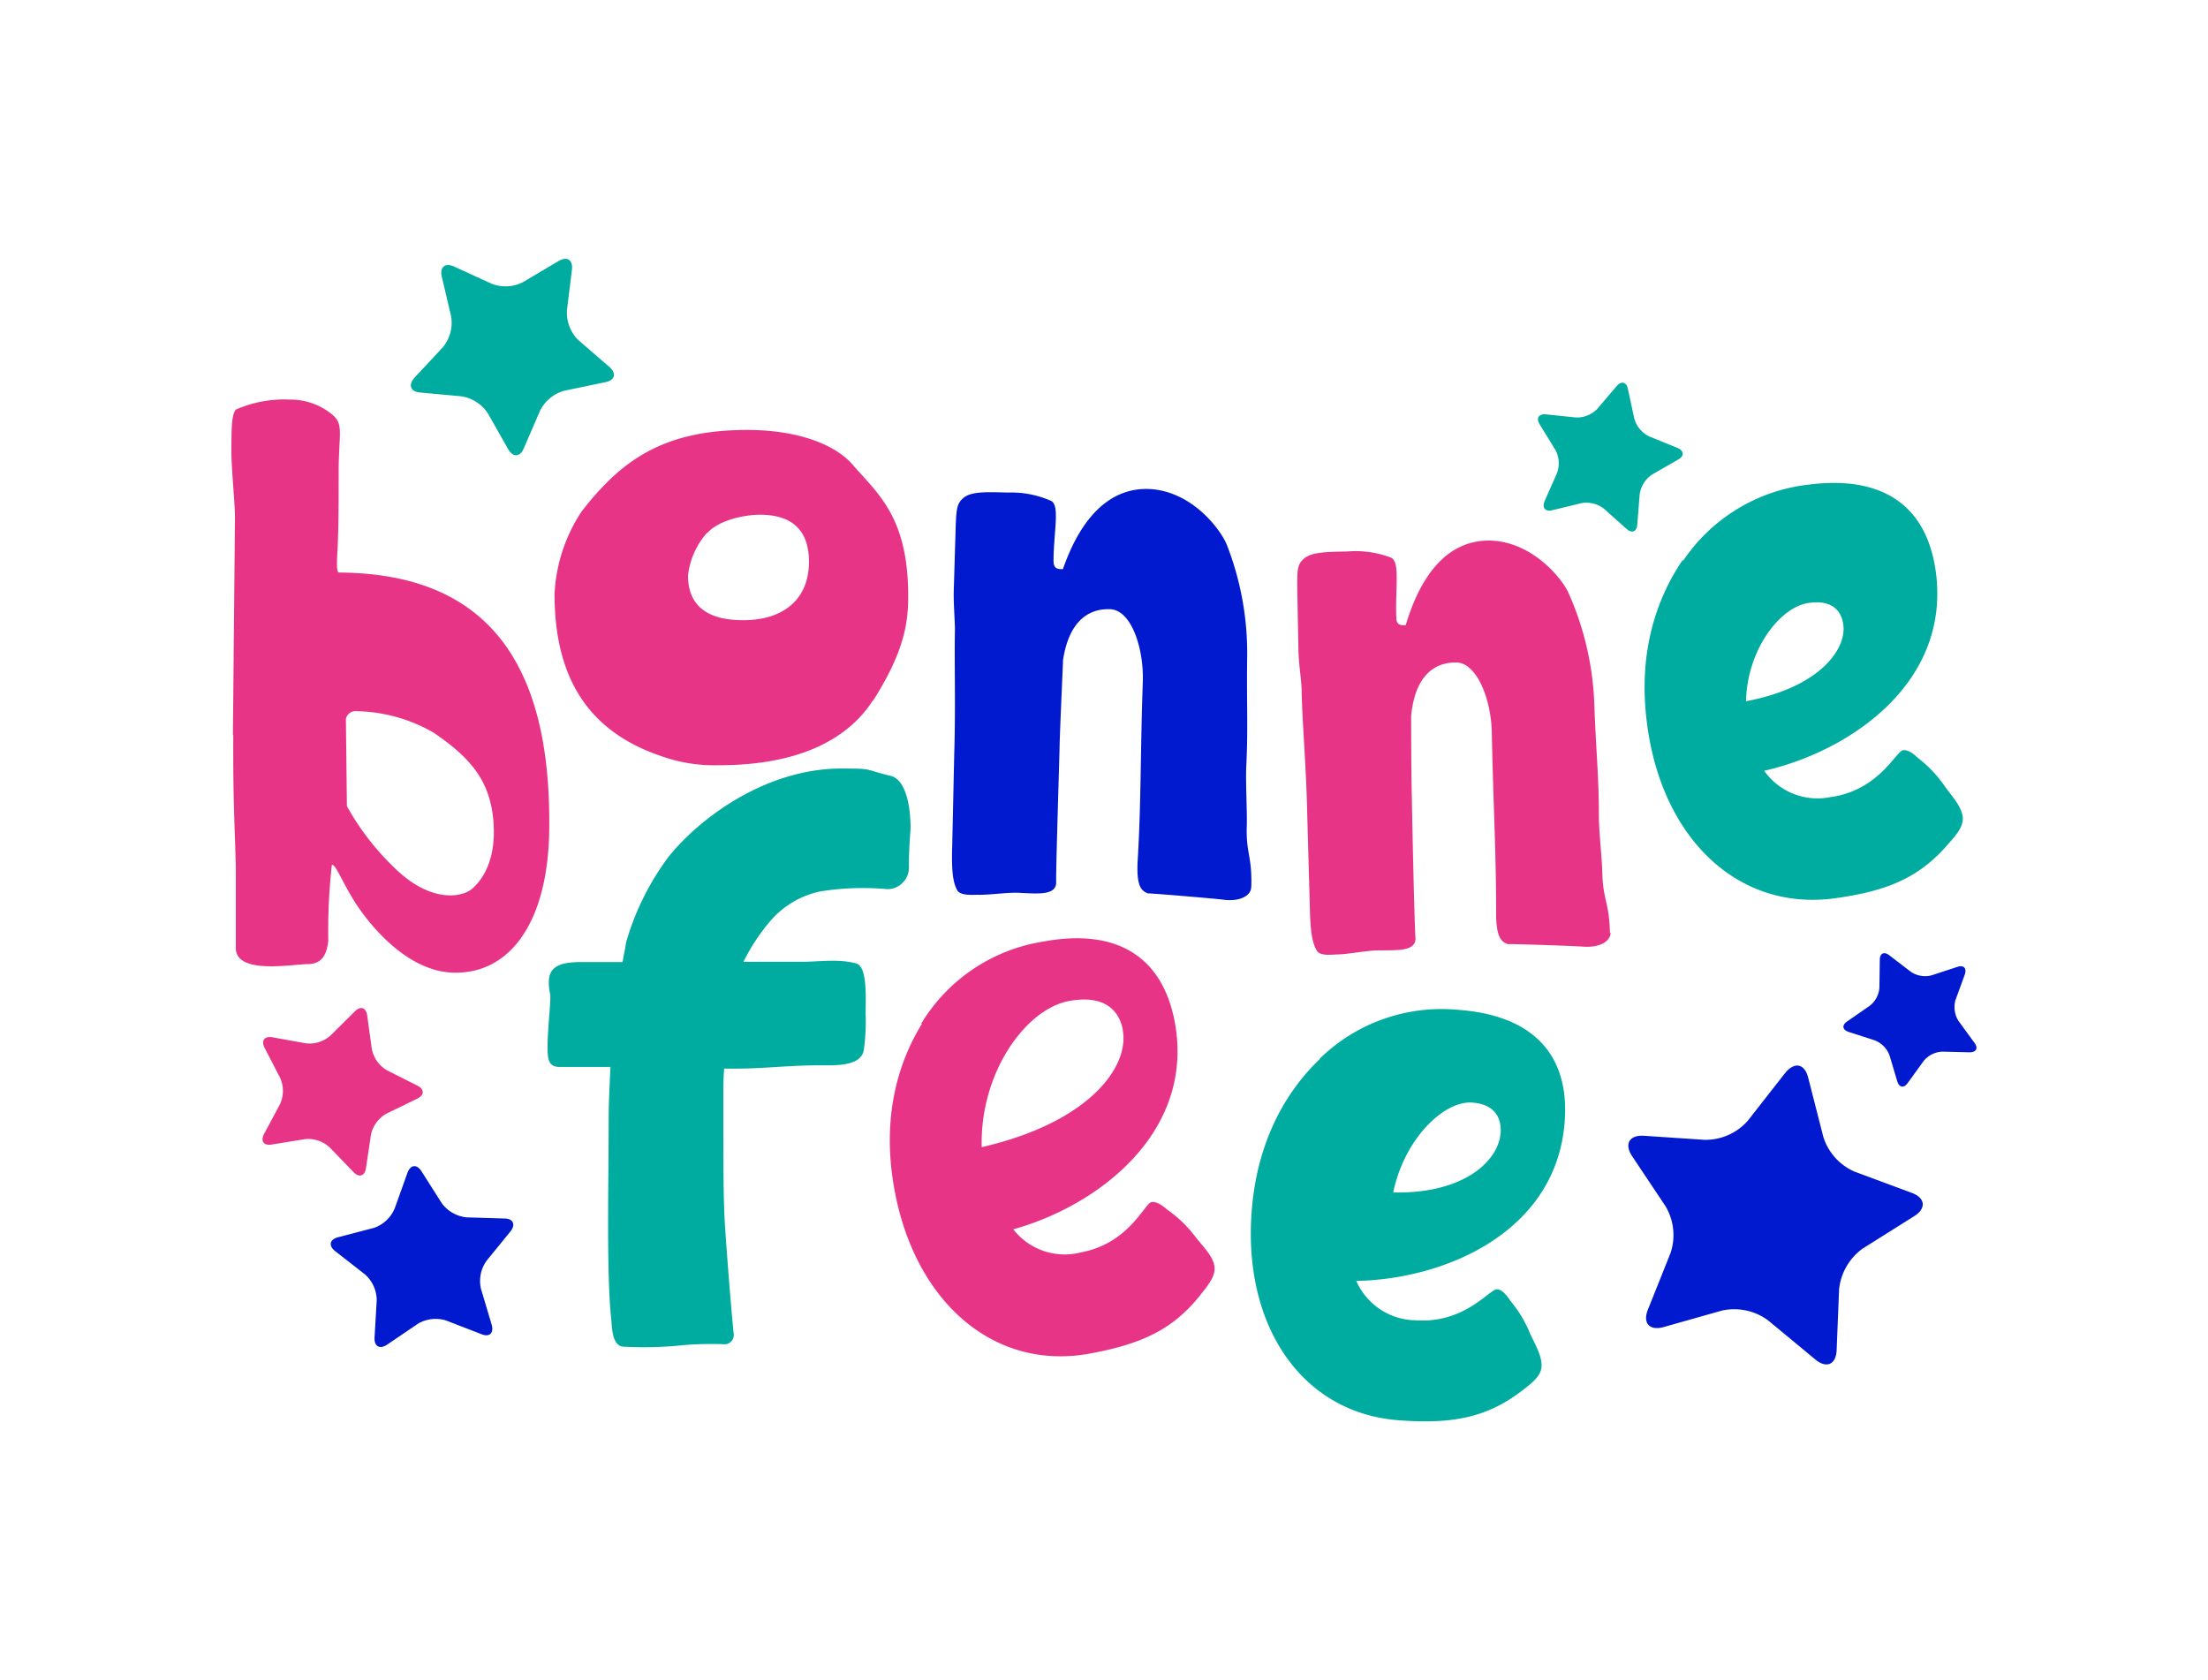 <?xml version="1.0" encoding="UTF-8"?> <svg xmlns="http://www.w3.org/2000/svg" id="Слой_1" data-name="Слой 1" viewBox="0 0 234.92 178.75"><defs><style>.cls-1{fill:#e83487;}.cls-2{fill:#021acf;}.cls-3{fill:#00aba0;}</style></defs><path class="cls-1" d="M24.78,78.22,25,55.1c0-1.69-.39-5.16-.38-7.28s0-4.14.62-4.31a12.75,12.75,0,0,1,5.59-1,7,7,0,0,1,4.56,1.63c1.18,1,.67,2,.64,5.84,0,3.72,0,6.1-.12,8.55-.09,1.44-.1,2.37.16,2.38C52.23,61,58.53,71,58.44,87.78c0,10.16-4.06,15.73-10,15.7-5.32,0-9.56-5.64-10.89-7.85S35.73,92,35.31,92a62.39,62.39,0,0,0-.38,8.12c-.18,1.36-.61,2.45-2.21,2.45s-7.65,1.16-7.63-1.73c0-2.54,0-6.44,0-8.38-.07-3.9-.31-6.86-.27-14.23M50.14,94.63c.68-.56,3-2.74,2.26-8.14-.54-3.53-2.27-5.84-6.29-8.56A17,17,0,0,0,38,75.66a1.06,1.06,0,0,0-1.2.84l.11,9.26a27.58,27.58,0,0,0,4.86,6.37c4.16,4.19,7.53,3.19,8.37,2.49"></path><path class="cls-1" d="M92.88,74.5c-2.52,3.93-7.54,6.91-16.39,6.91a16.8,16.8,0,0,1-5.84-.87C63.36,78.17,59,73,59,63.19a17.4,17.4,0,0,1,2.89-8.79c4.19-5.4,8.66-8.66,17.6-8.66,5.22,0,9.41,1.46,11.37,3.86,2.7,3.06,5.77,5.59,5.77,13.85,0,2.86-.46,5.93-3.72,11.06M75.2,56.71a8.27,8.27,0,0,0-2,4.5c0,3,1.77,4.77,5.87,4.77,4.28,0,7-2.22,7-6.22,0-3.53-2-5-5.21-5-1.68,0-4.38.58-5.59,1.93"></path><path class="cls-2" d="M133.12,94.36c0,.94-1.24,1.6-3,1.35-.84-.11-7.09-.64-8-.67-.67-.27-1.25-.71-1.07-3.59.37-6.34.27-11.09.54-19,.1-3.47-1.21-7.57-3.49-7.64-2.71-.09-4.46,1.81-5,5.43,0,.34-.27,6.09-.36,8.89,0,.92-.4,13-.37,14.81-.05,1.34-2.07,1.12-3.68,1.06-1.26-.12-3.39.23-4.66.19-.53,0-1.87.12-2.19-.49-.48-.86-.61-2.22-.53-4.67l.22-10c.15-4.82,0-9.74.07-13,0-1.1-.17-2.89-.12-4.33l.2-6.68c.07-1.95.16-2.45.77-3,.79-.74,2.4-.69,4.78-.62a10.49,10.49,0,0,1,4.63.9c.92.53.24,3.32.23,6.38,0,.92.56.86,1,.87,2-5.78,5.18-8.64,9.07-8.53,4.57.15,7.66,4.22,8.37,5.94a31.63,31.63,0,0,1,2.16,12.09c-.06,4.91.11,7.63-.1,11.6-.06,1.95.11,4.75.06,6.27-.09,2.87.58,3.15.48,6.45"></path><path class="cls-1" d="M171.36,99.21c0,.93-1.15,1.63-2.93,1.5-.85-.07-7.12-.29-8-.27-.68-.24-1.28-.66-1.25-3.53,0-6.38-.3-11.09-.46-19-.06-3.46-1.59-7.5-3.86-7.43-2.71,0-4.37,2-4.72,5.68,0,.34,0,6.09.08,8.89,0,.92.26,13,.38,14.81,0,1.35-2,1.22-3.61,1.25-1.28-.06-3.39.4-4.66.43-.53,0-1.86.21-2.21-.38-.53-.84-.71-2.19-.76-4.64l-.28-10c-.1-4.82-.53-9.73-.59-12.94,0-1.1-.31-2.87-.34-4.31l-.13-6.69c0-1.95,0-2.46.62-3.06.75-.78,2.36-.81,4.72-.85a10.5,10.5,0,0,1,4.67.67c.94.49.41,3.3.53,6.34,0,.93.61.83,1,.83,1.76-5.88,4.74-8.9,8.64-9,4.56-.09,7.86,3.83,8.65,5.5a31.78,31.78,0,0,1,2.78,12c.18,4.91.48,7.61.48,11.6,0,1.94.34,4.73.37,6.25.06,2.88.74,3.12.81,6.42"></path><path class="cls-3" d="M96.69,92a2.31,2.31,0,0,1-2,2.58,2.26,2.26,0,0,1-.45,0,28.46,28.46,0,0,0-7,.26A9.64,9.64,0,0,0,81.94,98a20.94,20.94,0,0,0-2.84,4.32h6.32c1.56,0,3.85-.34,5.68.18,1.2.34,1,3.63,1,5.36a22.13,22.13,0,0,1-.19,3.82c-.28,1.82-3.19,1.65-4.5,1.65-3.94,0-6.42.43-10.36.35-.09,1-.09,1.9-.09,2.94,0,7.7,0,11.07.18,13.84s.64,8.73.92,11.41a1,1,0,0,1-.85,1.14h-.07a35.87,35.87,0,0,0-4.4.09,39.54,39.54,0,0,1-6.32.17c-1.29,0-1.29-1.91-1.38-2.86-.53-4.93-.28-14.27-.28-21.62,0-1.48.1-3.29.19-5.28H59.55c-1.29,0-1.29-1-1.29-2.25,0-1.73.38-5,.28-5.45-.53-2.59.28-3.46,3.3-3.46h4.4c.1-.69.28-1.39.37-2.08a28.28,28.28,0,0,1,4.49-9.08c3.4-4.25,10.45-9.43,18.43-9.43,3.57,0,2.29.09,5.23.78,1.46.35,2.12,2.77,2.12,5.62-.09,1.3-.18,2.51-.18,3.81"></path><path class="cls-1" d="M98,108.92A18.52,18.52,0,0,1,111,100.17c7.66-1.42,12.66,1.44,14,8.61,2.12,11.65-8.11,19.48-17.19,22a6.92,6.92,0,0,0,7.17,2.46c5.16-.95,6.78-5.21,7.53-5.35.58-.11,1.29.46,1.69.81a13.09,13.09,0,0,1,3,2.9c.78,1,1.83,2,2,3.06.17.92-.44,1.81-1.35,2.93-3,3.9-6.49,5.41-11.9,6.41-10.16,1.87-18.59-5.44-20.78-17.42-1.6-8.66,1-14.56,2.93-17.68m21.37.68c-.44-2.29-2.15-3.72-5.67-3.1-4.66.82-9.56,7.65-9.35,15.56,11.68-2.69,15.74-8.73,15-12.46"></path><path class="cls-3" d="M140.41,112.63a18.54,18.54,0,0,1,14.7-5.2c7.77.55,11.89,4.58,11.37,11.84-.85,11.82-12.75,16.83-22.18,17a7,7,0,0,0,6.32,4.19c5.23.37,7.88-3.34,8.64-3.29.59,0,1.13.76,1.43,1.21a13.2,13.2,0,0,1,2.13,3.55c.53,1.13,1.27,2.38,1.19,3.48-.07.93-.88,1.63-2,2.48-3.86,3-7.64,3.61-13.12,3.21-10.31-.73-16.6-9.93-15.73-22.08.63-8.78,4.64-13.85,7.28-16.37m19.22,7.91c.11-1.73-.7-3.08-3-3.26-3-.24-7.24,3.82-8.43,9.56,7.71.16,11.24-3.5,11.42-6.32"></path><path class="cls-3" d="M179.06,59.68a18.59,18.59,0,0,1,13.35-8.12c7.71-1,12.57,2.07,13.55,9.28C207.55,72.59,196.9,79.91,187.7,82a6.94,6.94,0,0,0,7,2.81c5.2-.7,7-4.87,7.78-5,.59-.08,1.27.53,1.66.89a13.11,13.11,0,0,1,2.81,3c.73,1,1.72,2.07,1.87,3.18.12.93-.53,1.79-1.5,2.86-3.18,3.75-6.74,5.09-12.21,5.84-10.22,1.33-18.27-6.39-19.86-18.49-1.18-8.73,1.72-14.49,3.79-17.53m17.08,6.91c-.21-1.6-1.3-2.66-3.65-2.33-3.1.41-6.59,5-6.7,10.46,7.83-1.47,10.7-5.54,10.35-8.13"></path><path class="cls-2" d="M43.34,124.8c.32-.9,1-1,1.52-.17L47,128a3.74,3.74,0,0,0,2.66,1.51l4,.12c.95,0,1.24.66.63,1.4l-2.5,3.07a3.69,3.69,0,0,0-.62,3l1.14,3.82c.26.92-.25,1.38-1.13,1l-3.72-1.44a3.71,3.71,0,0,0-3,.35l-3.27,2.22c-.79.53-1.39.19-1.34-.76l.23-3.95a3.69,3.69,0,0,0-1.28-2.79l-3.12-2.43c-.76-.59-.62-1.26.3-1.5l3.83-1A3.69,3.69,0,0,0,42,128.54Z"></path><path class="cls-3" d="M172,41.08c.5-.59,1.07-.45,1.2.3l.68,3.14a3,3,0,0,0,1.59,1.91l3,1.22c.72.3.75.86.08,1.24l-2.77,1.59a3.06,3.06,0,0,0-1.33,2.13l-.25,3.18c-.05.77-.57,1-1.15.47l-2.38-2.12a3,3,0,0,0-2.41-.61l-3.11.75c-.75.18-1.11-.25-.8-1l1.3-2.93a3,3,0,0,0-.16-2.48l-1.68-2.73c-.4-.65-.1-1.13.66-1.06l3.19.33a3,3,0,0,0,2.3-.93Z"></path><path class="cls-2" d="M200,102.12c0-.7.46-.92,1-.5l2.3,1.76a2.71,2.71,0,0,0,2.21.38l2.75-.9c.67-.22,1,.14.79.8l-1,2.74a2.76,2.76,0,0,0,.33,2.22l1.7,2.33c.42.57.18,1-.53,1l-2.89-.07a2.69,2.69,0,0,0-2,1l-1.7,2.35c-.4.56-.9.47-1.1-.19l-.83-2.78a2.74,2.74,0,0,0-1.59-1.59l-2.76-.89c-.66-.22-.74-.72-.16-1.11l2.38-1.65a2.65,2.65,0,0,0,1.06-2Z"></path><path class="cls-1" d="M37.75,107.6c.61-.62,1.2-.42,1.32.44l.49,3.56a3.4,3.4,0,0,0,1.62,2.27l3.22,1.62c.77.39.77,1,0,1.39l-3.24,1.57a3.4,3.4,0,0,0-1.69,2.25l-.53,3.56c-.13.86-.73,1.06-1.33.43l-2.52-2.61a3.36,3.36,0,0,0-2.65-.89l-3.53.57c-.85.15-1.22-.36-.81-1.13l1.7-3.18a3.39,3.39,0,0,0,0-2.79l-1.65-3.19c-.39-.77,0-1.27.83-1.12l3.54.64a3.36,3.36,0,0,0,2.66-.84Z"></path><path class="cls-2" d="M189.94,114.14c1-1.21,2.07-1,2.45.54l1.6,6.26a6,6,0,0,0,3.34,3.71l6.06,2.25c1.46.53,1.59,1.66.26,2.49l-5.47,3.44a6.11,6.11,0,0,0-2.51,4.34l-.26,6.45c-.06,1.56-1.09,2-2.28,1l-5-4.14a6.07,6.07,0,0,0-4.9-1.06L177,141.18c-1.5.42-2.25-.42-1.67-1.86l2.4-6a6,6,0,0,0-.53-5L173.65,123c-.86-1.29-.3-2.27,1.26-2.17l6.44.43a6,6,0,0,0,4.58-2Z"></path><path class="cls-3" d="M59.43,27.77c.91-.53,1.55-.13,1.42.93L60.32,33a4.13,4.13,0,0,0,1.22,3.19l3.29,2.84c.79.69.6,1.43-.43,1.63l-4.28.89a4.07,4.07,0,0,0-2.65,2.12l-1.73,4c-.41,1-1.17,1-1.69.09L51.92,44a4.12,4.12,0,0,0-2.84-1.84l-4.36-.4c-1.06-.09-1.32-.8-.61-1.59l3-3.22A4.1,4.1,0,0,0,48,33.67l-1-4.25c-.23-1,.36-1.51,1.32-1.06l4,1.83A4.06,4.06,0,0,0,55.67,30Z"></path></svg> 